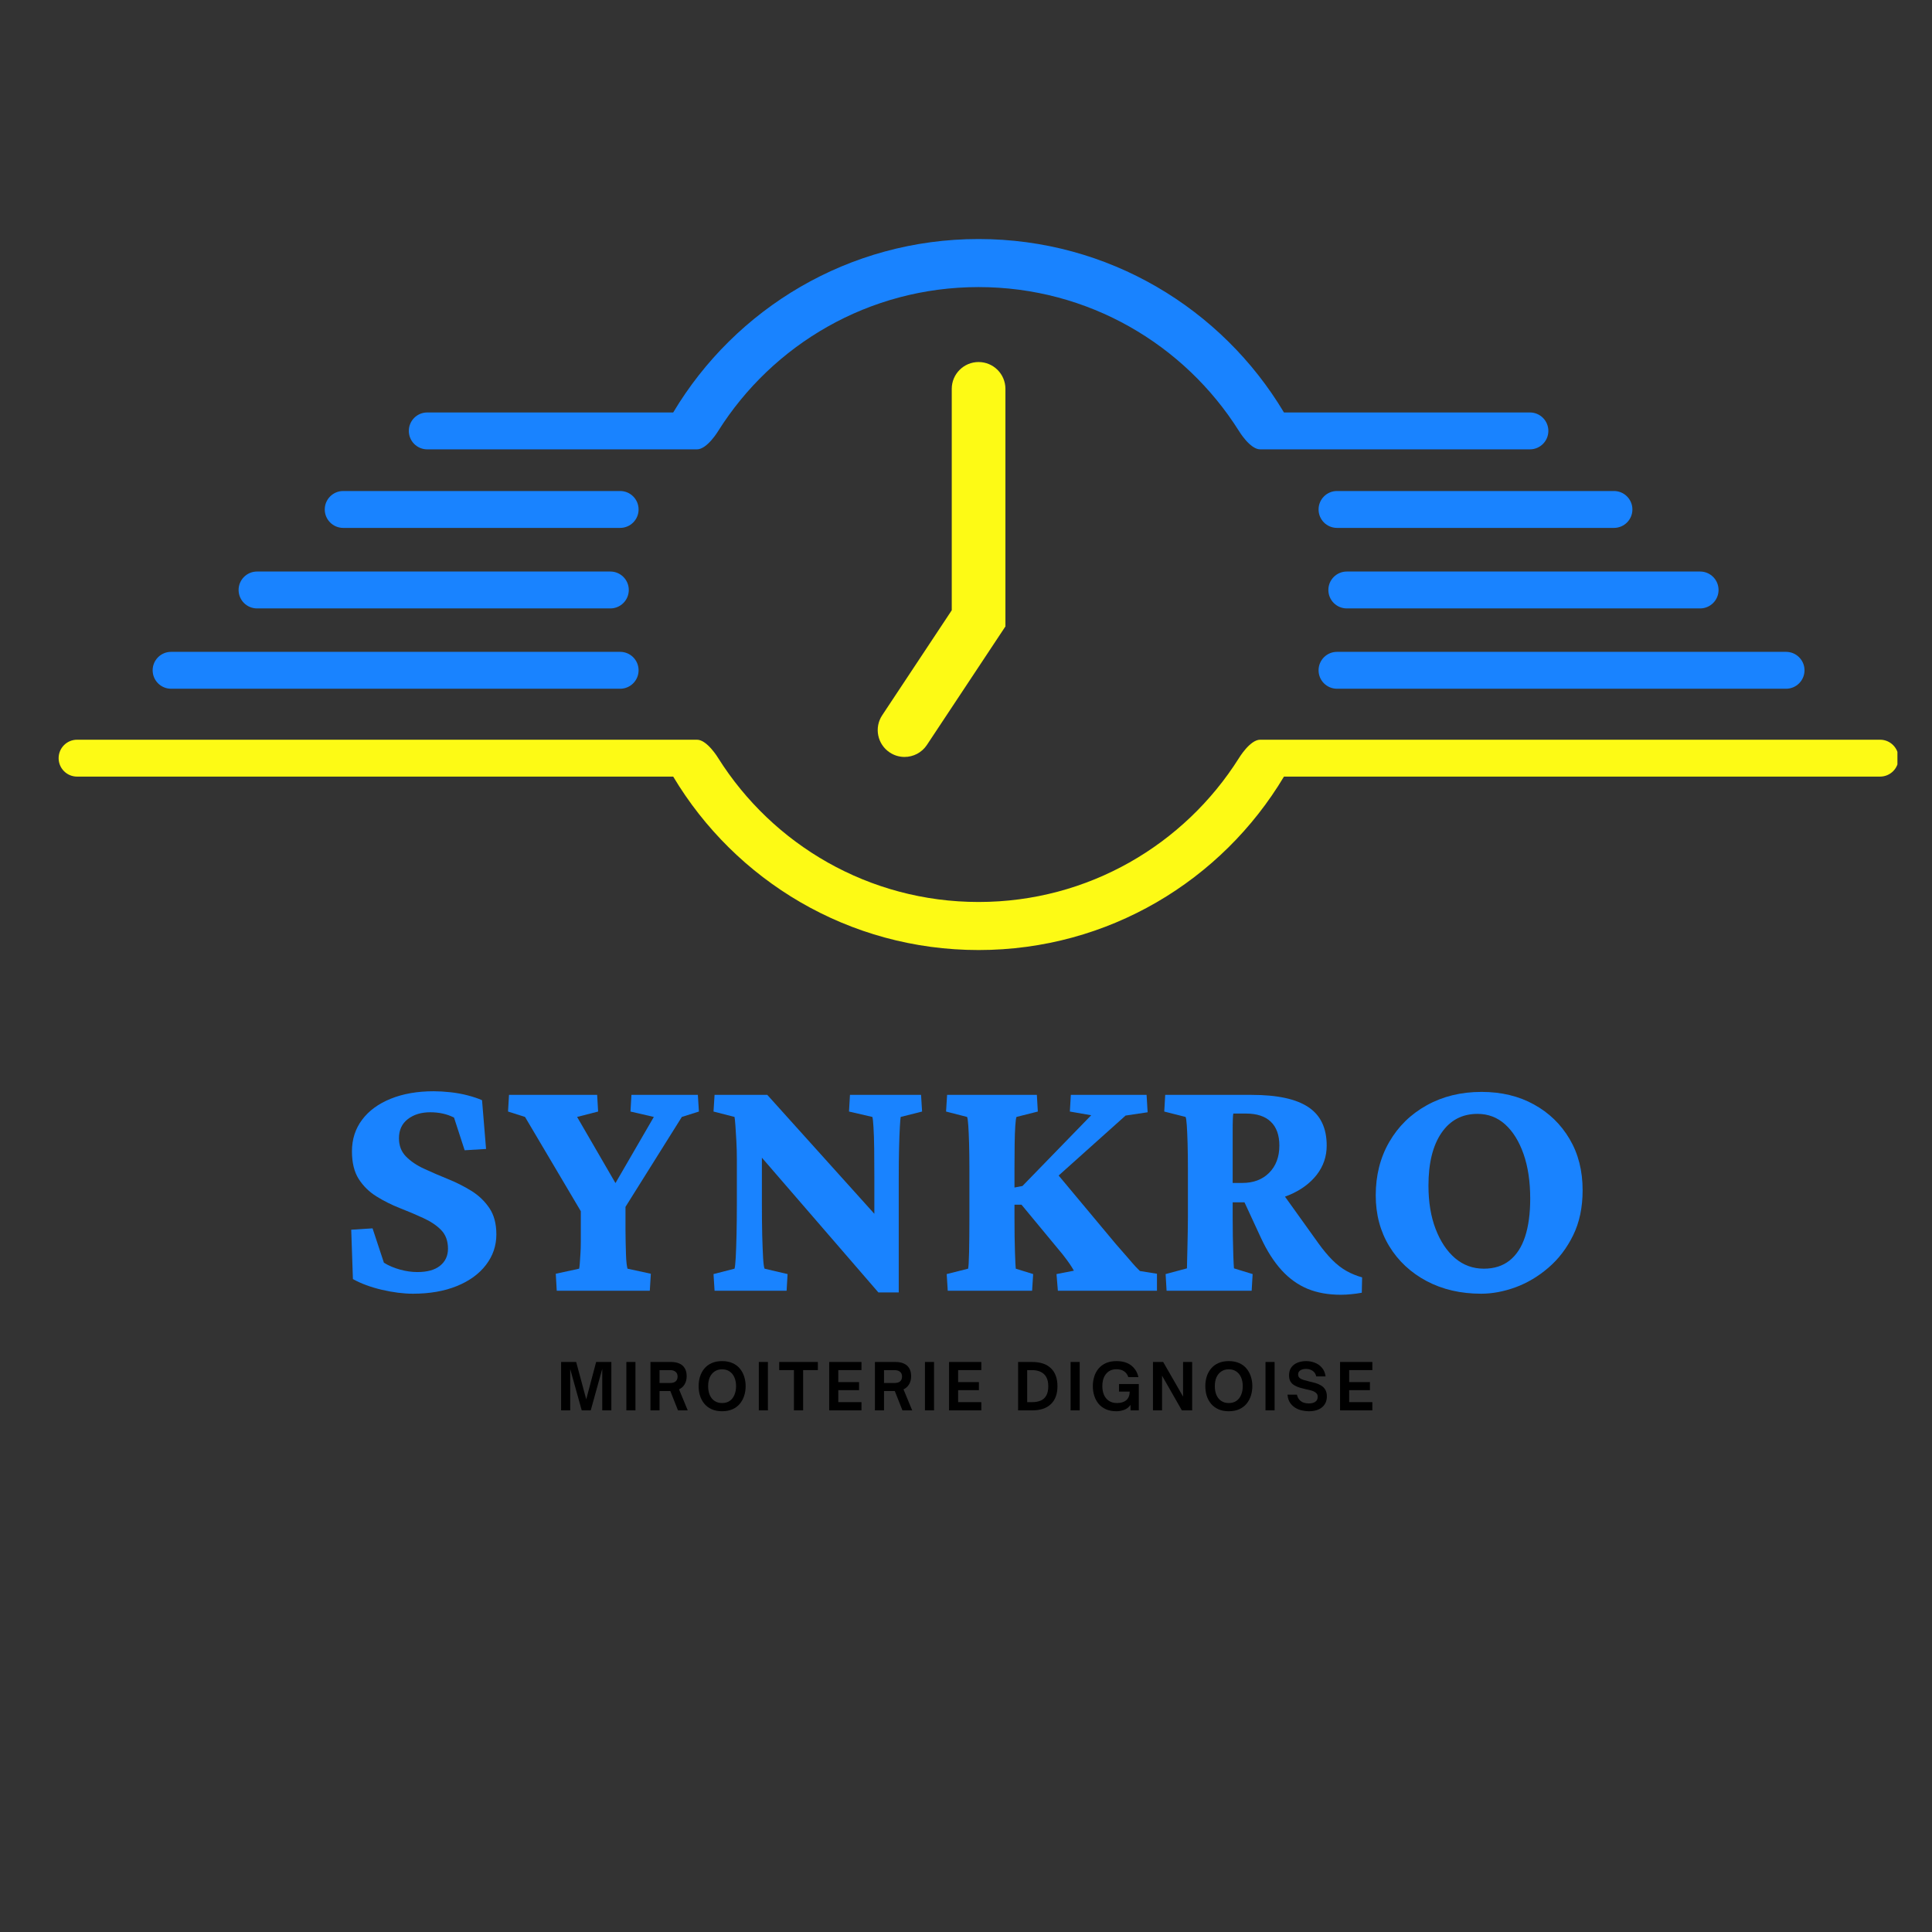 <svg xmlns="http://www.w3.org/2000/svg" xmlns:xlink="http://www.w3.org/1999/xlink" width="500" zoomAndPan="magnify" viewBox="0 0 375 375" height="500" preserveAspectRatio="xMidYMid meet" version="1.0"><rect x="0" y="0" width="375" height="375" fill="#333333" stroke="none"/><defs><g/><clipPath id="236b81a9cb"><path d="M 11.379 143.465 L 368.289 143.465 L 368.289 184.395 L 11.379 184.395 Z M 11.379 143.465 " clip-rule="nonzero"/></clipPath><clipPath id="60a6e2245e"><path d="M 79 46.395 L 301 46.395 L 301 88 L 79 88 Z M 79 46.395 " clip-rule="nonzero"/></clipPath></defs><path fill="#1983ff" d="M 255.934 98.887 C 255.934 100.863 257.535 102.465 259.516 102.465 L 313.266 102.465 C 315.246 102.465 316.848 100.863 316.848 98.887 C 316.848 96.906 315.246 95.305 313.266 95.305 L 259.516 95.305 C 257.535 95.305 255.934 96.906 255.934 98.887 " fill-opacity="1" fill-rule="nonzero"/><path fill="#1983ff" d="M 255.934 130.102 C 255.934 132.082 257.535 133.684 259.516 133.684 L 346.672 133.684 C 348.648 133.684 350.254 132.082 350.254 130.102 C 350.254 128.125 348.648 126.523 346.672 126.523 L 259.516 126.523 C 257.535 126.523 255.934 128.125 255.934 130.102 " fill-opacity="1" fill-rule="nonzero"/><path fill="#1983ff" d="M 257.836 114.512 C 257.836 116.492 259.438 118.094 261.418 118.094 L 329.988 118.094 C 331.965 118.094 333.57 116.492 333.57 114.512 C 333.57 112.535 331.965 110.934 329.988 110.934 L 261.418 110.934 C 259.438 110.934 257.836 112.535 257.836 114.512 " fill-opacity="1" fill-rule="nonzero"/><g clip-path="url(#236b81a9cb)"><path fill="#fdfa15" d="M 364.922 143.578 L 244.59 143.578 C 242.613 143.578 240.469 147.16 240.469 147.16 C 229.902 163.93 211.227 175.074 189.941 175.074 C 168.656 175.074 149.977 163.93 139.414 147.16 C 139.414 147.16 137.27 143.578 135.289 143.578 L 14.961 143.578 C 12.984 143.578 11.379 145.18 11.379 147.16 C 11.379 149.137 12.984 150.738 14.961 150.738 L 130.668 150.738 C 142.715 170.898 164.75 184.402 189.941 184.402 C 215.133 184.402 237.168 170.898 249.215 150.738 L 364.922 150.738 C 366.898 150.738 368.504 149.137 368.504 147.16 C 368.504 145.18 366.898 143.578 364.922 143.578 " fill-opacity="1" fill-rule="nonzero"/></g><g clip-path="url(#60a6e2245e)"><path fill="#1983ff" d="M 82.93 87.219 L 135.289 87.219 C 137.27 87.219 139.414 83.637 139.414 83.637 C 149.977 66.867 168.656 55.723 189.941 55.723 C 211.227 55.723 229.902 66.867 240.469 83.637 C 240.469 83.637 242.613 87.219 244.59 87.219 L 296.953 87.219 C 298.93 87.219 300.535 85.617 300.535 83.637 C 300.535 81.66 298.93 80.059 296.953 80.059 L 249.215 80.059 C 237.168 59.895 215.133 46.395 189.941 46.395 C 164.75 46.395 142.715 59.895 130.668 80.059 L 82.93 80.059 C 80.953 80.059 79.352 81.66 79.352 83.637 C 79.352 85.617 80.953 87.219 82.93 87.219 " fill-opacity="1" fill-rule="nonzero"/></g><path fill="#1983ff" d="M 66.617 102.465 L 120.367 102.465 C 122.348 102.465 123.949 100.863 123.949 98.887 C 123.949 96.906 122.348 95.305 120.367 95.305 L 66.617 95.305 C 64.641 95.305 63.035 96.906 63.035 98.887 C 63.035 100.863 64.641 102.465 66.617 102.465 " fill-opacity="1" fill-rule="nonzero"/><path fill="#1983ff" d="M 33.211 133.684 L 120.367 133.684 C 122.348 133.684 123.949 132.082 123.949 130.102 C 123.949 128.125 122.348 126.523 120.367 126.523 L 33.211 126.523 C 31.234 126.523 29.629 128.125 29.629 130.102 C 29.629 132.082 31.234 133.684 33.211 133.684 " fill-opacity="1" fill-rule="nonzero"/><path fill="#1983ff" d="M 49.895 118.094 L 118.465 118.094 C 120.445 118.094 122.047 116.492 122.047 114.512 C 122.047 112.535 120.445 110.934 118.465 110.934 L 49.895 110.934 C 47.914 110.934 46.312 112.535 46.312 114.512 C 46.312 116.492 47.914 118.094 49.895 118.094 " fill-opacity="1" fill-rule="nonzero"/><path fill="#fdfa15" d="M 175.57 146.922 C 174.582 146.922 173.582 146.641 172.699 146.055 C 170.301 144.469 169.641 141.234 171.23 138.836 L 184.734 118.453 L 184.734 75.477 C 184.734 72.602 187.066 70.27 189.941 70.27 C 192.816 70.27 195.152 72.602 195.152 75.477 L 195.152 121.59 L 179.914 144.59 C 178.914 146.102 177.258 146.922 175.57 146.922 " fill-opacity="1" fill-rule="nonzero"/><g fill="#1983ff" fill-opacity="1"><g transform="translate(64.938, 250.531)"><g><path d="M 15.219 0.578 C 13.363 0.578 11.344 0.32 9.156 -0.188 C 6.977 -0.707 5.113 -1.398 3.562 -2.266 L 3.234 -11.844 L 7.375 -12.109 L 9.578 -5.438 C 10.484 -4.875 11.52 -4.43 12.688 -4.109 C 13.852 -3.785 14.977 -3.625 16.062 -3.625 C 18 -3.625 19.473 -4.035 20.484 -4.859 C 21.504 -5.68 22.016 -6.781 22.016 -8.156 C 22.016 -9.664 21.57 -10.875 20.688 -11.781 C 19.801 -12.688 18.645 -13.461 17.219 -14.109 C 15.801 -14.766 14.289 -15.406 12.688 -16.031 C 11.094 -16.656 9.582 -17.41 8.156 -18.297 C 6.727 -19.18 5.57 -20.312 4.688 -21.688 C 3.812 -23.07 3.375 -24.863 3.375 -27.062 C 3.375 -29.395 4.031 -31.438 5.344 -33.188 C 6.656 -34.938 8.508 -36.297 10.906 -37.266 C 13.301 -38.234 16.078 -38.719 19.234 -38.719 C 20.223 -38.719 21.301 -38.656 22.469 -38.531 C 23.633 -38.406 24.754 -38.203 25.828 -37.922 C 26.91 -37.641 27.844 -37.328 28.625 -36.984 L 29.406 -27.516 L 25.25 -27.266 L 23.188 -33.609 C 21.844 -34.297 20.305 -34.641 18.578 -34.641 C 16.816 -34.641 15.363 -34.195 14.219 -33.312 C 13.07 -32.426 12.5 -31.188 12.5 -29.594 C 12.5 -28.164 12.953 -26.988 13.859 -26.062 C 14.766 -25.133 15.941 -24.336 17.391 -23.672 C 18.836 -23.004 20.367 -22.344 21.984 -21.688 C 23.598 -21.039 25.117 -20.273 26.547 -19.391 C 27.973 -18.504 29.141 -17.391 30.047 -16.047 C 30.953 -14.711 31.406 -13.008 31.406 -10.938 C 31.406 -8.738 30.734 -6.766 29.391 -5.016 C 28.055 -3.266 26.172 -1.895 23.734 -0.906 C 21.297 0.082 18.457 0.578 15.219 0.578 Z M 15.219 0.578 "/></g></g></g><g fill="#1983ff" fill-opacity="1"><g transform="translate(98.157, 250.531)"><g><path d="M 34.188 -33.734 L 20.469 -11.844 L 23.25 -18.328 L 23.25 -11.844 C 23.25 -11.07 23.258 -10.266 23.281 -9.422 C 23.301 -8.578 23.32 -7.797 23.344 -7.078 C 23.363 -6.367 23.406 -5.754 23.469 -5.234 C 23.539 -4.723 23.598 -4.406 23.641 -4.281 L 28.172 -3.297 L 27.969 0 L 9.906 0 L 9.719 -3.297 L 14.25 -4.281 C 14.289 -4.406 14.332 -4.723 14.375 -5.234 C 14.414 -5.754 14.457 -6.367 14.5 -7.078 C 14.551 -7.797 14.578 -8.578 14.578 -9.422 C 14.578 -10.266 14.578 -11.07 14.578 -11.844 L 14.578 -18.328 L 16.703 -11.844 L 3.75 -33.734 L 0.453 -34.781 L 0.641 -38.016 L 17.75 -38.016 L 17.938 -34.781 L 13.859 -33.734 L 22.078 -19.562 L 20.531 -19.562 L 28.75 -33.734 L 24.219 -34.781 L 24.406 -38.016 L 37.297 -38.016 L 37.5 -34.781 Z M 34.188 -33.734 "/></g></g></g><g fill="#1983ff" fill-opacity="1"><g transform="translate(136.102, 250.531)"><g><path d="M 33.609 -11.984 L 33.609 -21.891 C 33.609 -24.004 33.598 -25.91 33.578 -27.609 C 33.555 -29.316 33.508 -30.711 33.438 -31.797 C 33.375 -32.879 33.301 -33.523 33.219 -33.734 L 28.688 -34.781 L 28.875 -38.016 L 42.672 -38.016 L 42.875 -34.781 L 38.719 -33.734 C 38.676 -33.523 38.625 -32.891 38.562 -31.828 C 38.5 -30.766 38.445 -29.367 38.406 -27.641 C 38.363 -25.922 38.344 -24.004 38.344 -21.891 L 38.344 -9.578 C 38.344 -7.555 38.344 -5.773 38.344 -4.234 C 38.344 -2.703 38.344 -1.18 38.344 0.328 L 34.391 0.328 L 8.359 -29.781 L 11.781 -29.781 L 11.781 -16.906 C 11.781 -14.57 11.801 -12.508 11.844 -10.719 C 11.895 -8.926 11.953 -7.477 12.016 -6.375 C 12.078 -5.281 12.172 -4.582 12.297 -4.281 L 16.766 -3.234 L 16.578 0 L 2.594 0 L 2.391 -3.234 L 6.469 -4.281 C 6.562 -4.582 6.641 -5.301 6.703 -6.438 C 6.766 -7.582 6.816 -9.07 6.859 -10.906 C 6.898 -12.738 6.922 -14.738 6.922 -16.906 L 6.922 -25.516 C 6.922 -26.68 6.891 -27.848 6.828 -29.016 C 6.766 -30.18 6.703 -31.191 6.641 -32.047 C 6.578 -32.91 6.52 -33.473 6.469 -33.734 L 2.391 -34.781 L 2.594 -38.016 L 12.828 -38.016 L 36.266 -11.984 Z M 33.609 -11.984 "/></g></g></g><g fill="#1983ff" fill-opacity="1"><g transform="translate(181.301, 250.531)"><g><path d="M 24.031 0 L 23.766 -3.234 L 27.141 -3.891 C 26.879 -4.359 26.609 -4.797 26.328 -5.203 C 26.047 -5.617 25.602 -6.219 25 -7 L 16.969 -16.703 L 14.438 -16.703 L 14.438 -19.812 L 17.156 -20.328 L 30.5 -34.062 L 26.359 -34.781 L 26.547 -38.016 L 41.25 -38.016 L 41.453 -34.641 L 37.172 -34 L 22.922 -21.234 L 22.734 -24.094 L 35.234 -9.125 C 36.266 -7.957 37.082 -7.02 37.688 -6.312 C 38.289 -5.602 38.766 -5.062 39.109 -4.688 C 39.453 -4.32 39.734 -4.035 39.953 -3.828 L 43.266 -3.297 L 43.266 0 Z M 2.656 0 L 2.453 -3.234 L 6.609 -4.281 C 6.691 -4.582 6.754 -5.641 6.797 -7.453 C 6.836 -9.266 6.859 -11.531 6.859 -14.25 L 6.859 -23.703 C 6.859 -25.516 6.836 -27.145 6.797 -28.594 C 6.754 -30.039 6.703 -31.219 6.641 -32.125 C 6.578 -33.031 6.5 -33.566 6.406 -33.734 L 2.328 -34.781 L 2.531 -38.016 L 19.953 -38.016 L 20.141 -34.781 L 16 -33.734 C 15.906 -33.523 15.828 -32.953 15.766 -32.016 C 15.703 -31.086 15.66 -29.91 15.641 -28.484 C 15.617 -27.066 15.609 -25.473 15.609 -23.703 L 15.609 -14.25 C 15.609 -11.531 15.641 -9.266 15.703 -7.453 C 15.766 -5.641 15.816 -4.582 15.859 -4.281 L 19.234 -3.234 L 19.031 0 Z M 2.656 0 "/></g></g></g><g fill="#1983ff" fill-opacity="1"><g transform="translate(223.714, 250.531)"><g><path d="M 2.719 0 L 2.531 -3.234 L 6.672 -4.344 C 6.672 -4.602 6.68 -5.098 6.703 -5.828 C 6.723 -6.555 6.742 -7.414 6.766 -8.406 C 6.785 -9.406 6.805 -10.422 6.828 -11.453 C 6.848 -12.492 6.859 -13.426 6.859 -14.25 L 6.859 -23.703 C 6.859 -25.516 6.836 -27.145 6.797 -28.594 C 6.754 -30.039 6.703 -31.219 6.641 -32.125 C 6.578 -33.031 6.5 -33.566 6.406 -33.734 L 2.266 -34.781 L 2.453 -38.016 L 19.234 -38.016 C 24.203 -38.016 27.867 -37.223 30.234 -35.641 C 32.609 -34.066 33.797 -31.578 33.797 -28.172 C 33.797 -26.055 33.148 -24.164 31.859 -22.5 C 30.566 -20.844 28.785 -19.535 26.516 -18.578 C 24.254 -17.629 21.656 -17.156 18.719 -17.156 L 14.5 -17.156 L 14.5 -20.922 L 17.422 -20.922 C 19.578 -20.922 21.312 -21.578 22.625 -22.891 C 23.945 -24.211 24.609 -25.973 24.609 -28.172 C 24.609 -30.203 24.055 -31.742 22.953 -32.797 C 21.859 -33.859 20.25 -34.391 18.125 -34.391 L 15.672 -34.391 C 15.629 -34.254 15.598 -33.883 15.578 -33.281 C 15.555 -32.676 15.547 -31.91 15.547 -30.984 C 15.547 -30.055 15.547 -29.02 15.547 -27.875 C 15.547 -26.727 15.547 -25.508 15.547 -24.219 L 15.547 -14.25 C 15.547 -13.125 15.555 -11.891 15.578 -10.547 C 15.598 -9.211 15.629 -7.973 15.672 -6.828 C 15.711 -5.68 15.754 -4.852 15.797 -4.344 L 19.422 -3.234 L 19.234 0 Z M 36.531 0.781 C 34.102 0.781 31.953 0.395 30.078 -0.375 C 28.203 -1.156 26.52 -2.363 25.031 -4 C 23.539 -5.645 22.211 -7.723 21.047 -10.234 L 17.359 -18.203 L 24.547 -19.875 L 32.25 -9.125 C 33.156 -7.875 34.039 -6.816 34.906 -5.953 C 35.77 -5.086 36.676 -4.383 37.625 -3.844 C 38.57 -3.312 39.586 -2.895 40.672 -2.594 L 40.609 0.391 C 39.91 0.516 39.227 0.609 38.562 0.672 C 37.895 0.742 37.219 0.781 36.531 0.781 Z M 36.531 0.781 "/></g></g></g><g fill="#1983ff" fill-opacity="1"><g transform="translate(264.186, 250.531)"><g><path d="M 23.312 0.578 C 19.344 0.578 15.812 -0.238 12.719 -1.875 C 9.633 -3.52 7.219 -5.773 5.469 -8.641 C 3.719 -11.516 2.844 -14.805 2.844 -18.516 C 2.844 -22.398 3.719 -25.852 5.469 -28.875 C 7.219 -31.906 9.645 -34.281 12.75 -36 C 15.863 -37.727 19.406 -38.594 23.375 -38.594 C 27.219 -38.594 30.609 -37.781 33.547 -36.156 C 36.484 -34.539 38.789 -32.305 40.469 -29.453 C 42.156 -26.609 43 -23.289 43 -19.5 C 43 -16.164 42.383 -13.25 41.156 -10.75 C 39.926 -8.25 38.328 -6.156 36.359 -4.469 C 34.398 -2.781 32.273 -1.516 29.984 -0.672 C 27.691 0.16 25.469 0.578 23.312 0.578 Z M 23.828 -4.281 C 25.816 -4.281 27.477 -4.805 28.812 -5.859 C 30.156 -6.922 31.16 -8.461 31.828 -10.484 C 32.492 -12.516 32.828 -14.977 32.828 -17.875 C 32.828 -21.195 32.395 -24.086 31.531 -26.547 C 30.664 -29.004 29.477 -30.914 27.969 -32.281 C 26.457 -33.645 24.664 -34.328 22.594 -34.328 C 19.613 -34.328 17.281 -33.094 15.594 -30.625 C 13.914 -28.164 13.078 -24.758 13.078 -20.406 C 13.078 -17.207 13.539 -14.398 14.469 -11.984 C 15.395 -9.566 16.656 -7.676 18.25 -6.312 C 19.852 -4.957 21.711 -4.281 23.828 -4.281 Z M 23.828 -4.281 "/></g></g></g><g fill="#000000" fill-opacity="1"><g transform="translate(108.069, 273.751)"><g><path d="M 2.609 0 L 0.844 0 L 0.844 -9.391 L 3.766 -9.391 L 5.719 -2.141 L 7.641 -9.391 L 10.594 -9.391 L 10.594 0 L 8.828 0 L 8.828 -8.062 L 6.594 0 L 4.844 0 L 2.609 -8.016 Z M 2.609 0 "/></g></g></g><g fill="#000000" fill-opacity="1"><g transform="translate(120.732, 273.751)"><g><path d="M 2.609 0 L 0.844 0 L 0.844 -9.391 L 2.609 -9.391 Z M 2.609 0 "/></g></g></g><g fill="#000000" fill-opacity="1"><g transform="translate(125.409, 273.751)"><g><path d="M 6.391 -4.078 L 8.078 0 L 6.188 0 L 4.703 -3.75 L 2.609 -3.75 L 2.609 0 L 0.844 0 L 0.844 -9.391 L 4.891 -9.391 C 5.484 -9.391 6 -9.289 6.438 -9.094 C 6.883 -8.906 7.234 -8.609 7.484 -8.203 C 7.742 -7.797 7.875 -7.27 7.875 -6.625 C 7.875 -6.008 7.738 -5.484 7.469 -5.047 C 7.207 -4.609 6.848 -4.285 6.391 -4.078 Z M 4.641 -7.812 L 2.609 -7.812 L 2.609 -5.312 L 4.641 -5.312 C 5.117 -5.312 5.484 -5.414 5.734 -5.625 C 5.984 -5.844 6.109 -6.156 6.109 -6.562 C 6.109 -6.969 5.977 -7.273 5.719 -7.484 C 5.469 -7.703 5.109 -7.812 4.641 -7.812 Z M 4.641 -7.812 "/></g></g></g><g fill="#000000" fill-opacity="1"><g transform="translate(135.12, 273.751)"><g><path d="M 5.031 0.172 C 4.258 0.172 3.586 0.039 3.016 -0.219 C 2.441 -0.477 1.969 -0.832 1.594 -1.281 C 1.219 -1.738 0.938 -2.258 0.75 -2.844 C 0.57 -3.438 0.484 -4.055 0.484 -4.703 C 0.484 -5.348 0.57 -5.961 0.75 -6.547 C 0.938 -7.141 1.219 -7.66 1.594 -8.109 C 1.969 -8.566 2.441 -8.922 3.016 -9.172 C 3.586 -9.43 4.258 -9.562 5.031 -9.562 C 5.812 -9.562 6.488 -9.43 7.062 -9.172 C 7.633 -8.922 8.109 -8.566 8.484 -8.109 C 8.859 -7.66 9.141 -7.141 9.328 -6.547 C 9.516 -5.961 9.609 -5.348 9.609 -4.703 C 9.609 -4.055 9.516 -3.438 9.328 -2.844 C 9.141 -2.258 8.859 -1.738 8.484 -1.281 C 8.109 -0.832 7.633 -0.477 7.062 -0.219 C 6.488 0.039 5.812 0.172 5.031 0.172 Z M 5.031 -1.422 C 5.613 -1.422 6.102 -1.555 6.5 -1.828 C 6.906 -2.098 7.211 -2.484 7.422 -2.984 C 7.641 -3.484 7.75 -4.055 7.75 -4.703 C 7.75 -5.348 7.641 -5.914 7.422 -6.406 C 7.211 -6.895 6.906 -7.273 6.5 -7.547 C 6.102 -7.828 5.613 -7.969 5.031 -7.969 C 4.469 -7.969 3.984 -7.828 3.578 -7.547 C 3.172 -7.273 2.859 -6.895 2.641 -6.406 C 2.43 -5.914 2.328 -5.348 2.328 -4.703 C 2.328 -4.055 2.43 -3.484 2.641 -2.984 C 2.859 -2.484 3.172 -2.098 3.578 -1.828 C 3.984 -1.555 4.469 -1.422 5.031 -1.422 Z M 5.031 -1.422 "/></g></g></g><g fill="#000000" fill-opacity="1"><g transform="translate(146.442, 273.751)"><g><path d="M 2.609 0 L 0.844 0 L 0.844 -9.391 L 2.609 -9.391 Z M 2.609 0 "/></g></g></g><g fill="#000000" fill-opacity="1"><g transform="translate(151.119, 273.751)"><g><path d="M 4.766 0 L 2.984 0 L 2.984 -7.812 L 0.125 -7.812 L 0.125 -9.391 L 7.625 -9.391 L 7.625 -7.812 L 4.766 -7.812 Z M 4.766 0 "/></g></g></g><g fill="#000000" fill-opacity="1"><g transform="translate(160.103, 273.751)"><g><path d="M 7.109 0 L 0.844 0 L 0.844 -9.391 L 7.109 -9.391 L 7.109 -7.812 L 2.609 -7.812 L 2.609 -5.484 L 6.641 -5.484 L 6.641 -3.922 L 2.609 -3.922 L 2.609 -1.594 L 7.109 -1.594 Z M 7.109 0 "/></g></g></g><g fill="#000000" fill-opacity="1"><g transform="translate(168.977, 273.751)"><g><path d="M 6.391 -4.078 L 8.078 0 L 6.188 0 L 4.703 -3.75 L 2.609 -3.75 L 2.609 0 L 0.844 0 L 0.844 -9.391 L 4.891 -9.391 C 5.484 -9.391 6 -9.289 6.438 -9.094 C 6.883 -8.906 7.234 -8.609 7.484 -8.203 C 7.742 -7.797 7.875 -7.27 7.875 -6.625 C 7.875 -6.008 7.738 -5.484 7.469 -5.047 C 7.207 -4.609 6.848 -4.285 6.391 -4.078 Z M 4.641 -7.812 L 2.609 -7.812 L 2.609 -5.312 L 4.641 -5.312 C 5.117 -5.312 5.484 -5.414 5.734 -5.625 C 5.984 -5.844 6.109 -6.156 6.109 -6.562 C 6.109 -6.969 5.977 -7.273 5.719 -7.484 C 5.469 -7.703 5.109 -7.812 4.641 -7.812 Z M 4.641 -7.812 "/></g></g></g><g fill="#000000" fill-opacity="1"><g transform="translate(178.687, 273.751)"><g><path d="M 2.609 0 L 0.844 0 L 0.844 -9.391 L 2.609 -9.391 Z M 2.609 0 "/></g></g></g><g fill="#000000" fill-opacity="1"><g transform="translate(183.365, 273.751)"><g><path d="M 7.109 0 L 0.844 0 L 0.844 -9.391 L 7.109 -9.391 L 7.109 -7.812 L 2.609 -7.812 L 2.609 -5.484 L 6.641 -5.484 L 6.641 -3.922 L 2.609 -3.922 L 2.609 -1.594 L 7.109 -1.594 Z M 7.109 0 "/></g></g></g><g fill="#000000" fill-opacity="1"><g transform="translate(192.238, 273.751)"><g/></g></g><g fill="#000000" fill-opacity="1"><g transform="translate(196.768, 273.751)"><g><path d="M 3.578 0 L 0.844 0 L 0.844 -9.391 L 3.578 -9.391 C 5.16 -9.391 6.375 -8.984 7.219 -8.172 C 8.062 -7.359 8.484 -6.195 8.484 -4.688 C 8.484 -3.188 8.062 -2.031 7.219 -1.219 C 6.375 -0.406 5.16 0 3.578 0 Z M 2.609 -7.812 L 2.609 -1.594 L 3.547 -1.594 C 4.172 -1.594 4.719 -1.688 5.188 -1.875 C 5.664 -2.07 6.035 -2.395 6.297 -2.844 C 6.566 -3.301 6.703 -3.914 6.703 -4.688 C 6.703 -5.414 6.57 -6.008 6.312 -6.469 C 6.051 -6.926 5.68 -7.266 5.203 -7.484 C 4.734 -7.703 4.188 -7.812 3.562 -7.812 Z M 2.609 -7.812 "/></g></g></g><g fill="#000000" fill-opacity="1"><g transform="translate(206.958, 273.751)"><g><path d="M 2.609 0 L 0.844 0 L 0.844 -9.391 L 2.609 -9.391 Z M 2.609 0 "/></g></g></g><g fill="#000000" fill-opacity="1"><g transform="translate(211.635, 273.751)"><g><path d="M 5.062 0.172 C 4.27 0.172 3.586 0.039 3.016 -0.219 C 2.441 -0.477 1.961 -0.836 1.578 -1.297 C 1.203 -1.766 0.926 -2.289 0.75 -2.875 C 0.57 -3.457 0.484 -4.066 0.484 -4.703 C 0.484 -5.336 0.57 -5.945 0.75 -6.531 C 0.926 -7.113 1.203 -7.633 1.578 -8.094 C 1.961 -8.551 2.441 -8.91 3.016 -9.172 C 3.586 -9.43 4.27 -9.562 5.062 -9.562 C 6.27 -9.562 7.234 -9.273 7.953 -8.703 C 8.672 -8.129 9.129 -7.379 9.328 -6.453 L 7.375 -6.453 C 7.219 -6.93 6.945 -7.305 6.562 -7.578 C 6.176 -7.848 5.672 -7.984 5.047 -7.984 C 4.453 -7.984 3.953 -7.836 3.547 -7.547 C 3.141 -7.254 2.832 -6.863 2.625 -6.375 C 2.426 -5.883 2.328 -5.332 2.328 -4.719 C 2.328 -4.082 2.43 -3.516 2.641 -3.016 C 2.859 -2.523 3.18 -2.133 3.609 -1.844 C 4.035 -1.562 4.566 -1.422 5.203 -1.422 C 5.941 -1.422 6.531 -1.602 6.969 -1.969 C 7.406 -2.344 7.629 -2.898 7.641 -3.641 L 5.562 -3.641 L 5.562 -5.109 L 9.406 -5.109 L 9.406 0 L 7.797 0 L 7.797 -1.062 C 7.461 -0.594 7.047 -0.27 6.547 -0.094 C 6.055 0.082 5.562 0.172 5.062 0.172 Z M 5.062 0.172 "/></g></g></g><g fill="#000000" fill-opacity="1"><g transform="translate(222.945, 273.751)"><g><path d="M 2.609 0 L 0.844 0 L 0.844 -9.391 L 2.828 -9.391 L 6.688 -2.672 L 6.688 -9.391 L 8.453 -9.391 L 8.453 0 L 6.453 0 L 2.609 -6.734 Z M 2.609 0 "/></g></g></g><g fill="#000000" fill-opacity="1"><g transform="translate(233.468, 273.751)"><g><path d="M 5.031 0.172 C 4.258 0.172 3.586 0.039 3.016 -0.219 C 2.441 -0.477 1.969 -0.832 1.594 -1.281 C 1.219 -1.738 0.938 -2.258 0.75 -2.844 C 0.57 -3.438 0.484 -4.055 0.484 -4.703 C 0.484 -5.348 0.57 -5.961 0.75 -6.547 C 0.938 -7.141 1.219 -7.66 1.594 -8.109 C 1.969 -8.566 2.441 -8.922 3.016 -9.172 C 3.586 -9.43 4.258 -9.562 5.031 -9.562 C 5.812 -9.562 6.488 -9.43 7.062 -9.172 C 7.633 -8.922 8.109 -8.566 8.484 -8.109 C 8.859 -7.66 9.141 -7.141 9.328 -6.547 C 9.516 -5.961 9.609 -5.348 9.609 -4.703 C 9.609 -4.055 9.516 -3.438 9.328 -2.844 C 9.141 -2.258 8.859 -1.738 8.484 -1.281 C 8.109 -0.832 7.633 -0.477 7.062 -0.219 C 6.488 0.039 5.812 0.172 5.031 0.172 Z M 5.031 -1.422 C 5.613 -1.422 6.102 -1.555 6.5 -1.828 C 6.906 -2.098 7.211 -2.484 7.422 -2.984 C 7.641 -3.484 7.75 -4.055 7.75 -4.703 C 7.75 -5.348 7.641 -5.914 7.422 -6.406 C 7.211 -6.895 6.906 -7.273 6.5 -7.547 C 6.102 -7.828 5.613 -7.969 5.031 -7.969 C 4.469 -7.969 3.984 -7.828 3.578 -7.547 C 3.172 -7.273 2.859 -6.895 2.641 -6.406 C 2.43 -5.914 2.328 -5.348 2.328 -4.703 C 2.328 -4.055 2.43 -3.484 2.641 -2.984 C 2.859 -2.484 3.172 -2.098 3.578 -1.828 C 3.984 -1.555 4.469 -1.422 5.031 -1.422 Z M 5.031 -1.422 "/></g></g></g><g fill="#000000" fill-opacity="1"><g transform="translate(244.79, 273.751)"><g><path d="M 2.609 0 L 0.844 0 L 0.844 -9.391 L 2.609 -9.391 Z M 2.609 0 "/></g></g></g><g fill="#000000" fill-opacity="1"><g transform="translate(249.467, 273.751)"><g><path d="M 4.562 0.172 C 4.113 0.172 3.656 0.113 3.188 0 C 2.727 -0.102 2.301 -0.281 1.906 -0.531 C 1.508 -0.781 1.176 -1.109 0.906 -1.516 C 0.645 -1.93 0.488 -2.441 0.438 -3.047 L 2.266 -3.047 C 2.367 -2.609 2.539 -2.266 2.781 -2.016 C 3.02 -1.766 3.297 -1.586 3.609 -1.484 C 3.93 -1.391 4.254 -1.344 4.578 -1.344 C 5.066 -1.344 5.473 -1.441 5.797 -1.641 C 6.129 -1.848 6.297 -2.18 6.297 -2.641 C 6.297 -2.961 6.188 -3.211 5.969 -3.391 C 5.758 -3.578 5.484 -3.723 5.141 -3.828 C 4.797 -3.93 4.426 -4.02 4.031 -4.094 C 3.645 -4.188 3.258 -4.285 2.875 -4.391 C 2.488 -4.504 2.129 -4.656 1.797 -4.844 C 1.473 -5.031 1.211 -5.281 1.016 -5.594 C 0.828 -5.906 0.734 -6.312 0.734 -6.812 C 0.734 -7.414 0.879 -7.922 1.172 -8.328 C 1.461 -8.734 1.859 -9.039 2.359 -9.25 C 2.859 -9.457 3.426 -9.562 4.062 -9.562 C 4.664 -9.562 5.234 -9.453 5.766 -9.234 C 6.305 -9.023 6.758 -8.703 7.125 -8.266 C 7.5 -7.836 7.734 -7.281 7.828 -6.594 L 6.016 -6.594 C 5.898 -7.094 5.66 -7.457 5.297 -7.688 C 4.93 -7.926 4.508 -8.047 4.031 -8.047 C 3.582 -8.047 3.211 -7.953 2.922 -7.766 C 2.641 -7.586 2.5 -7.316 2.5 -6.953 C 2.5 -6.672 2.598 -6.445 2.797 -6.281 C 3.004 -6.113 3.27 -5.984 3.594 -5.891 C 3.926 -5.797 4.281 -5.703 4.656 -5.609 C 5.051 -5.523 5.445 -5.426 5.844 -5.312 C 6.238 -5.195 6.609 -5.035 6.953 -4.828 C 7.297 -4.629 7.566 -4.359 7.766 -4.016 C 7.973 -3.68 8.078 -3.25 8.078 -2.719 C 8.078 -1.832 7.77 -1.129 7.156 -0.609 C 6.539 -0.086 5.676 0.172 4.562 0.172 Z M 4.562 0.172 "/></g></g></g><g fill="#000000" fill-opacity="1"><g transform="translate(259.263, 273.751)"><g><path d="M 7.109 0 L 0.844 0 L 0.844 -9.391 L 7.109 -9.391 L 7.109 -7.812 L 2.609 -7.812 L 2.609 -5.484 L 6.641 -5.484 L 6.641 -3.922 L 2.609 -3.922 L 2.609 -1.594 L 7.109 -1.594 Z M 7.109 0 "/></g></g></g></svg>